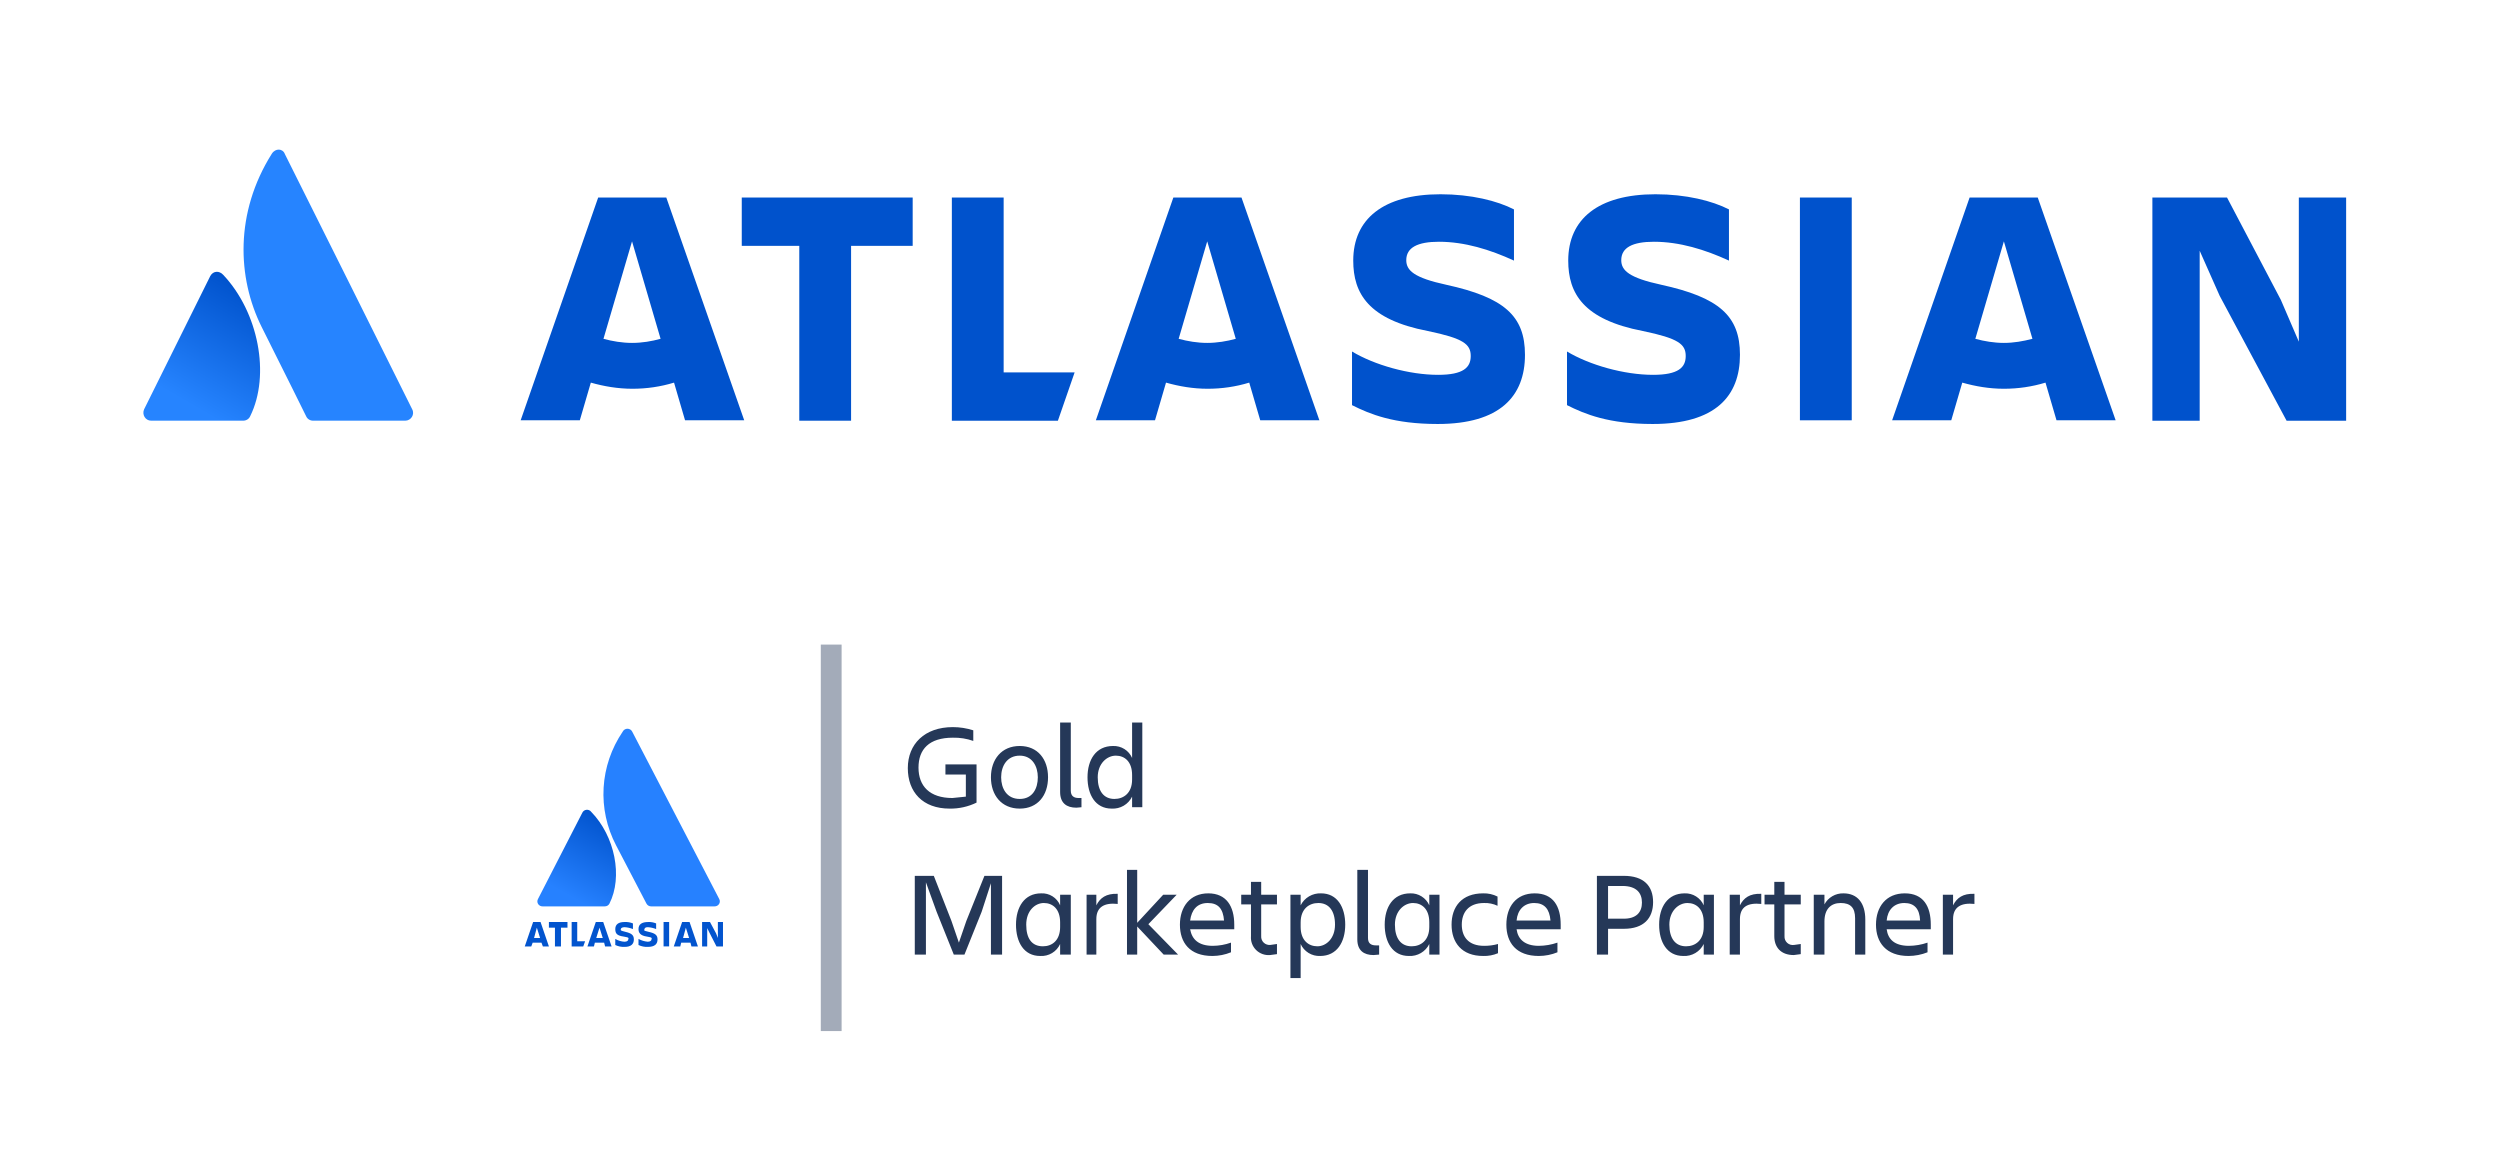 <svg width="185" height="85" viewBox="0 0 185 85" fill="none" xmlns="http://www.w3.org/2000/svg">
<g clip-path="url(#clip0_3420_91663)">
<path d="M16.523 20.343C16.221 20.009 15.768 20.039 15.557 20.433L10.667 30.282C10.486 30.676 10.758 31.13 11.18 31.13H18.002C18.213 31.13 18.425 31.009 18.515 30.797C20.025 27.736 19.119 23.1 16.523 20.343Z" fill="url(#paint0_linear_3420_91663)"/>
<path d="M20.116 11.374C17.369 15.737 17.55 20.555 19.361 24.192C21.173 27.828 22.561 30.585 22.652 30.798C22.742 31.01 22.954 31.131 23.165 31.131H29.987C30.41 31.131 30.712 30.676 30.5 30.282C30.5 30.282 21.324 11.859 21.082 11.404C20.931 10.98 20.388 10.95 20.116 11.374Z" fill="#2684FF"/>
<path d="M112.848 26.254C112.848 23.375 111.309 22.011 107.022 21.072C104.638 20.557 104.064 20.011 104.064 19.254C104.064 18.314 104.91 17.89 106.48 17.89C108.381 17.89 110.252 18.466 112.034 19.284V15.496C110.796 14.86 108.864 14.375 106.6 14.375C102.344 14.375 100.14 16.223 100.14 19.284C100.14 21.708 101.257 23.648 105.664 24.496C108.29 25.041 108.834 25.466 108.834 26.345C108.834 27.193 108.29 27.738 106.419 27.738C104.276 27.738 101.71 27.011 100.049 26.011V29.981C101.378 30.647 103.128 31.375 106.389 31.375C111.007 31.375 112.848 29.314 112.848 26.254Z" fill="#0052CC"/>
<path d="M159.276 14.617V31.132H162.777V18.556L164.256 21.89L169.207 31.132H173.614V14.617H170.113V25.284L168.784 22.193L164.8 14.617H159.276Z" fill="#0052CC"/>
<path d="M137.029 14.617H133.194V31.102H137.029V14.617Z" fill="#0052CC"/>
<path d="M128.757 26.254C128.757 23.375 127.218 22.011 122.931 21.072C120.546 20.557 119.973 20.011 119.973 19.254C119.973 18.314 120.819 17.89 122.388 17.89C124.29 17.89 126.161 18.466 127.943 19.284V15.496C126.705 14.86 124.773 14.375 122.508 14.375C118.253 14.375 116.049 16.223 116.049 19.284C116.049 21.708 117.166 23.648 121.573 24.496C124.199 25.041 124.743 25.466 124.743 26.345C124.743 27.193 124.199 27.738 122.328 27.738C120.184 27.738 117.619 27.011 115.958 26.011V29.981C117.286 30.647 119.037 31.375 122.298 31.375C126.946 31.375 128.757 29.314 128.757 26.254Z" fill="#0052CC"/>
<path d="M70.437 14.617V31.132H78.285L79.523 27.556H74.27V14.617H70.437Z" fill="#0052CC"/>
<path d="M54.89 14.617V18.193H59.147V31.132H62.98V18.193H67.538V14.617H54.89Z" fill="#0052CC"/>
<path d="M49.306 14.617H44.265L38.529 31.102H42.906L43.721 28.314C44.687 28.587 45.714 28.768 46.8 28.768C47.857 28.768 48.883 28.617 49.879 28.314L50.694 31.102H55.072L49.306 14.617ZM46.77 25.375C46.046 25.375 45.321 25.253 44.657 25.072L46.77 17.86L48.883 25.072C48.219 25.253 47.525 25.375 46.77 25.375Z" fill="#0052CC"/>
<path d="M91.87 14.617H86.828L81.093 31.102H85.47L86.285 28.314C87.251 28.587 88.277 28.768 89.364 28.768C90.421 28.768 91.447 28.617 92.443 28.314L93.258 31.102H97.635L91.87 14.617ZM89.334 25.375C88.609 25.375 87.885 25.253 87.221 25.072L89.334 17.86L91.447 25.072C90.783 25.253 90.058 25.375 89.334 25.375Z" fill="#0052CC"/>
<path d="M150.793 14.617H145.751L140.017 31.102H144.393L145.208 28.314C146.175 28.587 147.201 28.768 148.287 28.768C149.344 28.768 150.37 28.617 151.366 28.314L152.182 31.102H156.558L150.793 14.617ZM148.287 25.375C147.563 25.375 146.838 25.253 146.175 25.072L148.287 17.86L150.4 25.072C149.706 25.253 149.012 25.375 148.287 25.375Z" fill="#0052CC"/>
</g>
<g filter="url(#filter0_d_3420_91663)">
<rect x="27.384" y="41" width="130.233" height="40" rx="12" fill="white"/>
<path d="M61.509 75.299V46.699" stroke="#A3ABB9" stroke-width="1.54" stroke-miterlimit="10"/>
<path d="M43.748 59.075C43.709 59.022 43.656 58.981 43.595 58.954C43.534 58.928 43.466 58.917 43.4 58.924C43.333 58.931 43.269 58.955 43.215 58.993C43.161 59.031 43.118 59.083 43.091 59.142L39.806 65.536C39.776 65.593 39.762 65.656 39.765 65.72C39.767 65.783 39.787 65.845 39.822 65.899C39.857 65.953 39.906 65.997 39.963 66.027C40.021 66.058 40.086 66.073 40.152 66.072H44.751C44.822 66.073 44.893 66.055 44.954 66.019C45.015 65.984 45.065 65.933 45.097 65.871C46.1 63.896 45.512 60.883 43.748 59.075Z" fill="url(#paint1_linear_3420_91663)"/>
<path d="M46.08 53.142C45.241 54.381 44.754 55.808 44.668 57.283C44.581 58.757 44.898 60.228 45.587 61.549L47.84 65.87C47.873 65.932 47.924 65.984 47.986 66.02C48.048 66.055 48.12 66.074 48.192 66.073H52.874C52.941 66.074 53.007 66.058 53.066 66.028C53.125 65.997 53.174 65.953 53.21 65.898C53.245 65.844 53.265 65.781 53.268 65.717C53.271 65.653 53.257 65.59 53.226 65.532L46.784 53.142C46.753 53.078 46.704 53.023 46.641 52.985C46.579 52.946 46.506 52.926 46.432 52.926C46.358 52.926 46.285 52.946 46.223 52.985C46.16 53.023 46.111 53.078 46.08 53.142Z" fill="#2681FF"/>
<path d="M46.906 68.514C46.906 68.202 46.734 68.063 46.287 67.958C45.841 67.854 45.944 67.819 45.944 67.75C45.944 67.68 46.047 67.611 46.218 67.611C46.431 67.624 46.639 67.671 46.837 67.75V67.333C46.641 67.253 46.43 67.217 46.218 67.229C45.772 67.229 45.531 67.402 45.531 67.75C45.531 68.097 45.669 68.236 46.15 68.306C46.631 68.375 46.493 68.445 46.493 68.514C46.493 68.584 46.425 68.688 46.218 68.688C45.976 68.677 45.74 68.605 45.531 68.48V68.931C45.746 69.033 45.982 69.081 46.218 69.07C46.699 69.07 46.906 68.862 46.906 68.514V68.514ZM51.955 67.229V69.036H52.333V67.68L52.505 68.028L53.02 69.036H53.501V67.229H53.123V68.41L52.986 68.063L52.539 67.229H51.955V67.229ZM49.104 67.229H49.516V69.032H49.104V67.229ZM48.657 68.514C48.657 68.202 48.486 68.063 48.005 67.958C47.524 67.854 47.696 67.819 47.696 67.75C47.696 67.68 47.764 67.611 47.936 67.611C48.148 67.624 48.357 67.671 48.554 67.75V67.333C48.37 67.256 48.17 67.22 47.97 67.229C47.489 67.229 47.249 67.402 47.249 67.75C47.249 68.028 47.386 68.236 47.867 68.306C48.348 68.375 48.211 68.445 48.211 68.514C48.211 68.584 48.142 68.688 47.936 68.688C47.695 68.667 47.461 68.596 47.249 68.48V68.931C47.464 69.033 47.699 69.081 47.936 69.07C48.451 69.07 48.657 68.862 48.657 68.514V68.514ZM42.302 67.229V69.036H43.161L43.298 68.653H42.715V67.229H42.302V67.229ZM40.619 67.229V67.646H41.066V69.036H41.512V67.646H41.993V67.229H40.619ZM40.001 67.229H39.451L38.833 69.036H39.314L39.417 68.758H40.069L40.172 69.036H40.619L40.001 67.229ZM39.726 68.41H39.52L39.726 67.646L39.966 68.41H39.726ZM44.638 67.229H44.089L43.47 69.036H43.951L44.02 68.758H44.707L44.776 69.036H45.257L44.638 67.229ZM44.363 68.41H44.123L44.363 67.646L44.604 68.41H44.363ZM51.028 67.229H50.478L49.86 69.036H50.341L50.409 68.758H51.096L51.165 69.036H51.646L51.028 67.229ZM50.753 68.41H50.547L50.753 67.646L50.993 68.41H50.753Z" fill="#0254CE"/>
<path d="M70.271 58.837C68.278 58.837 67.178 57.611 67.178 55.839C67.178 54.066 68.415 52.806 70.511 52.806C71.025 52.807 71.535 52.887 72.023 53.044V53.828C71.538 53.658 71.026 53.577 70.511 53.589C68.759 53.589 67.969 54.441 67.969 55.804C67.969 57.167 68.793 58.053 70.477 58.053L71.473 57.951V56.316H69.962V55.566H72.264V58.394C71.644 58.696 70.961 58.848 70.271 58.837V58.837ZM73.329 56.52C73.329 55.191 74.119 54.203 75.459 54.203C76.799 54.203 77.555 55.191 77.555 56.52C77.555 57.849 76.799 58.837 75.459 58.837C74.119 58.837 73.329 57.849 73.329 56.52V56.52ZM74.085 56.52C74.085 57.338 74.497 58.122 75.459 58.122C76.421 58.122 76.799 57.338 76.799 56.52C76.799 55.702 76.387 54.918 75.459 54.918C74.532 54.918 74.085 55.668 74.085 56.52V56.52ZM79.651 58.769C78.93 58.769 78.449 58.428 78.449 57.611V52.465H79.239V57.508C79.239 57.917 79.48 58.053 79.823 58.053H80.029V58.735L79.651 58.769ZM83.775 57.951C83.639 58.231 83.424 58.464 83.154 58.622C82.885 58.779 82.575 58.854 82.263 58.837C81.06 58.837 80.476 57.815 80.476 56.52C80.476 55.225 81.095 54.203 82.366 54.203C82.664 54.193 82.957 54.272 83.209 54.43C83.46 54.588 83.657 54.818 83.775 55.089V52.465H84.531V58.735H83.775V57.951ZM82.469 58.122C83.156 58.122 83.775 57.679 83.775 56.69V56.35C83.775 55.361 83.225 54.918 82.572 54.918C81.919 54.918 81.232 55.498 81.232 56.52C81.232 57.542 81.679 58.122 82.469 58.122ZM68.518 64.29V69.64H67.694V63.813H69.102L70.408 67.152L70.958 68.754L71.508 67.152L72.848 63.813H74.154V69.64H73.329V64.358L72.642 66.471L71.37 69.64H70.58L69.309 66.471L68.518 64.29ZM78.449 68.856C78.323 69.136 78.114 69.371 77.85 69.529C77.586 69.687 77.279 69.762 76.971 69.742C75.769 69.742 75.184 68.72 75.184 67.425C75.184 66.13 75.803 65.108 77.04 65.108C77.338 65.092 77.634 65.169 77.887 65.328C78.139 65.487 78.335 65.719 78.449 65.994V65.21H79.239V69.64H78.449V68.856ZM77.177 69.026C77.865 69.026 78.449 68.584 78.449 67.595V67.254C78.449 66.266 77.899 65.823 77.246 65.823C76.593 65.823 75.941 66.403 75.941 67.425C75.941 68.447 76.353 69.026 77.177 69.026V69.026ZM81.129 69.64H80.407V65.21H81.129V65.994C81.404 65.448 81.851 65.108 82.71 65.142V65.891C81.748 65.789 81.129 66.096 81.129 67.016V69.64ZM83.397 69.64V63.37H84.153V67.288L86.077 65.21H87.074L84.978 67.391L87.177 69.64H86.112L84.153 67.561V69.64H83.397ZM89.72 69.742C88.036 69.742 87.314 68.754 87.314 67.425C87.314 66.096 88.07 65.108 89.41 65.108C90.751 65.108 91.335 66.062 91.335 67.425V67.766H88.07C88.208 68.515 88.689 68.992 89.754 68.992C90.211 68.988 90.664 68.908 91.094 68.754V69.469C90.658 69.648 90.191 69.74 89.72 69.742V69.742ZM88.07 67.118H90.579C90.51 66.266 90.166 65.823 89.376 65.823C88.586 65.823 88.173 66.334 88.07 67.118ZM94.015 68.924L94.496 68.856V69.606L93.981 69.674C93.791 69.689 93.601 69.664 93.423 69.599C93.245 69.534 93.084 69.432 92.95 69.299C92.816 69.166 92.712 69.006 92.647 68.829C92.582 68.653 92.556 68.464 92.572 68.277V65.925H91.85V65.21H92.572V64.256H93.328V65.21H94.496V65.925H93.328V68.277C93.322 68.366 93.336 68.456 93.369 68.539C93.402 68.623 93.453 68.698 93.519 68.76C93.584 68.821 93.663 68.868 93.749 68.896C93.834 68.925 93.925 68.934 94.015 68.924V68.924ZM96.248 68.856V71.378H95.492V65.21H96.248V65.994C96.387 65.717 96.604 65.486 96.872 65.329C97.141 65.172 97.449 65.095 97.76 65.108C98.963 65.108 99.547 66.13 99.547 67.425C99.547 68.72 98.929 69.742 97.692 69.742C97.389 69.755 97.09 69.677 96.833 69.519C96.576 69.361 96.372 69.13 96.248 68.856ZM97.554 65.823C96.867 65.823 96.248 66.266 96.248 67.254V67.595C96.248 68.584 96.832 69.026 97.485 69.026C98.138 69.026 98.791 68.447 98.791 67.425C98.791 66.403 98.344 65.823 97.554 65.823ZM101.643 69.674C100.922 69.674 100.441 69.333 100.441 68.515V63.37H101.231V68.413C101.231 68.822 101.471 68.958 101.815 68.958H102.056V69.64L101.643 69.674ZM105.767 68.856C105.631 69.135 105.415 69.369 105.146 69.526C104.877 69.684 104.567 69.759 104.255 69.742C103.052 69.742 102.468 68.72 102.468 67.425C102.468 66.13 103.086 65.108 104.358 65.108C104.655 65.097 104.949 65.176 105.2 65.335C105.452 65.493 105.649 65.722 105.767 65.994V65.21H106.523V69.64H105.767V68.856ZM104.461 69.026C105.148 69.026 105.767 68.584 105.767 67.595V67.254C105.767 66.266 105.217 65.823 104.564 65.823C103.911 65.823 103.224 66.403 103.224 67.425C103.224 68.447 103.671 69.026 104.461 69.026ZM110.852 69.538C110.505 69.684 110.13 69.754 109.753 69.742C108.172 69.742 107.416 68.754 107.416 67.425C107.416 66.096 108.172 65.108 109.753 65.108C110.122 65.097 110.489 65.179 110.818 65.346V66.028C110.507 65.881 110.165 65.811 109.821 65.823C108.653 65.823 108.172 66.539 108.172 67.425C108.172 68.311 108.653 68.992 109.821 68.992C110.17 68.995 110.517 68.949 110.852 68.856V69.538ZM113.876 69.742C112.192 69.742 111.471 68.754 111.471 67.425C111.471 66.096 112.192 65.108 113.567 65.108C114.941 65.108 115.491 66.062 115.491 67.425V67.766H112.227C112.33 68.515 112.845 68.992 113.876 68.992C114.344 68.988 114.809 68.908 115.251 68.754V69.469C114.814 69.648 114.348 69.74 113.876 69.742V69.742ZM112.227 67.118H114.735C114.666 66.266 114.288 65.823 113.532 65.823C112.776 65.823 112.295 66.334 112.227 67.118ZM120.164 67.731H118.996V69.64H118.171V63.813H120.164C121.642 63.813 122.329 64.562 122.329 65.755C122.329 66.948 121.642 67.731 120.164 67.731ZM121.504 65.789C121.504 65.073 121.092 64.562 120.061 64.562H118.996V66.982H120.061C121.092 67.016 121.504 66.505 121.504 65.789ZM126.075 68.856C125.939 69.135 125.723 69.369 125.454 69.526C125.185 69.684 124.875 69.759 124.563 69.742C123.36 69.742 122.776 68.72 122.776 67.425C122.776 66.13 123.394 65.108 124.666 65.108C124.963 65.097 125.257 65.176 125.508 65.335C125.76 65.493 125.957 65.722 126.075 65.994V65.21H126.83V69.64H126.075V68.856ZM124.769 69.026C125.456 69.026 126.075 68.584 126.075 67.595V67.254C126.075 66.266 125.525 65.823 124.872 65.823C124.219 65.823 123.532 66.403 123.532 67.425C123.532 68.447 123.978 69.026 124.769 69.026V69.026ZM128.755 69.64H127.999V65.21H128.755V65.994C129.03 65.448 129.476 65.108 130.335 65.142V65.891C129.339 65.789 128.755 66.096 128.755 67.016V69.64ZM132.775 68.924L133.256 68.856V69.606L132.741 69.674C131.779 69.674 131.298 69.095 131.298 68.277V65.925H130.576V65.21H131.298V64.256H132.054V65.21H133.256V65.925H132.054V68.277C132.047 68.37 132.062 68.463 132.097 68.549C132.132 68.635 132.186 68.712 132.256 68.775C132.325 68.837 132.408 68.883 132.498 68.909C132.588 68.935 132.683 68.94 132.775 68.924V68.924ZM138.032 69.64H137.277V66.948C137.277 66.164 136.933 65.823 136.211 65.823C135.49 65.823 135.009 66.266 135.009 67.186V69.64H134.218V65.21H135.009V65.925C135.143 65.672 135.346 65.462 135.595 65.317C135.844 65.173 136.129 65.1 136.417 65.108C137.448 65.108 138.032 65.823 138.032 67.05V69.64ZM141.228 69.742C139.579 69.742 138.823 68.754 138.823 67.425C138.823 66.096 139.579 65.108 140.953 65.108C142.328 65.108 142.878 66.062 142.878 67.425V67.766H139.613C139.716 68.515 140.197 68.992 141.263 68.992C141.731 68.988 142.195 68.908 142.637 68.754V69.469C142.189 69.648 141.711 69.74 141.228 69.742V69.742ZM139.613 67.118H142.087C142.053 66.266 141.675 65.823 140.919 65.823C140.163 65.823 139.682 66.334 139.613 67.118ZM144.527 69.64H143.771V65.21H144.527V65.994C144.802 65.448 145.248 65.108 146.108 65.142V65.891C145.145 65.789 144.527 66.096 144.527 67.016V69.64Z" fill="#253858"/>
</g>
<defs>
<filter id="filter0_d_3420_91663" x="24.384" y="39" width="136.233" height="46" filterUnits="userSpaceOnUse" color-interpolation-filters="sRGB">
<feFlood flood-opacity="0" result="BackgroundImageFix"/>
<feColorMatrix in="SourceAlpha" type="matrix" values="0 0 0 0 0 0 0 0 0 0 0 0 0 0 0 0 0 0 127 0" result="hardAlpha"/>
<feMorphology radius="1" operator="erode" in="SourceAlpha" result="effect1_dropShadow_3420_91663"/>
<feOffset dy="1"/>
<feGaussianBlur stdDeviation="2"/>
<feColorMatrix type="matrix" values="0 0 0 0 0.161 0 0 0 0 0.149 0 0 0 0 0.357 0 0 0 0.3 0"/>
<feBlend mode="normal" in2="BackgroundImageFix" result="effect1_dropShadow_3420_91663"/>
<feBlend mode="normal" in="SourceGraphic" in2="effect1_dropShadow_3420_91663" result="shape"/>
</filter>
<linearGradient id="paint0_linear_3420_91663" x1="19.221" y1="21.849" x2="14.02" y2="30.823" gradientUnits="userSpaceOnUse">
<stop stop-color="#0052CC"/>
<stop offset="0.923" stop-color="#2684FF"/>
</linearGradient>
<linearGradient id="paint1_linear_3420_91663" x1="45.567" y1="60.056" x2="42.252" y2="65.988" gradientUnits="userSpaceOnUse">
<stop stop-color="#0254CE"/>
<stop offset="0.92" stop-color="#2681FF"/>
</linearGradient>
<clipPath id="clip0_3420_91663">
<rect width="163.78" height="27.333" fill="white" transform="translate(10.61 7.516)"/>
</clipPath>
</defs>
</svg>
